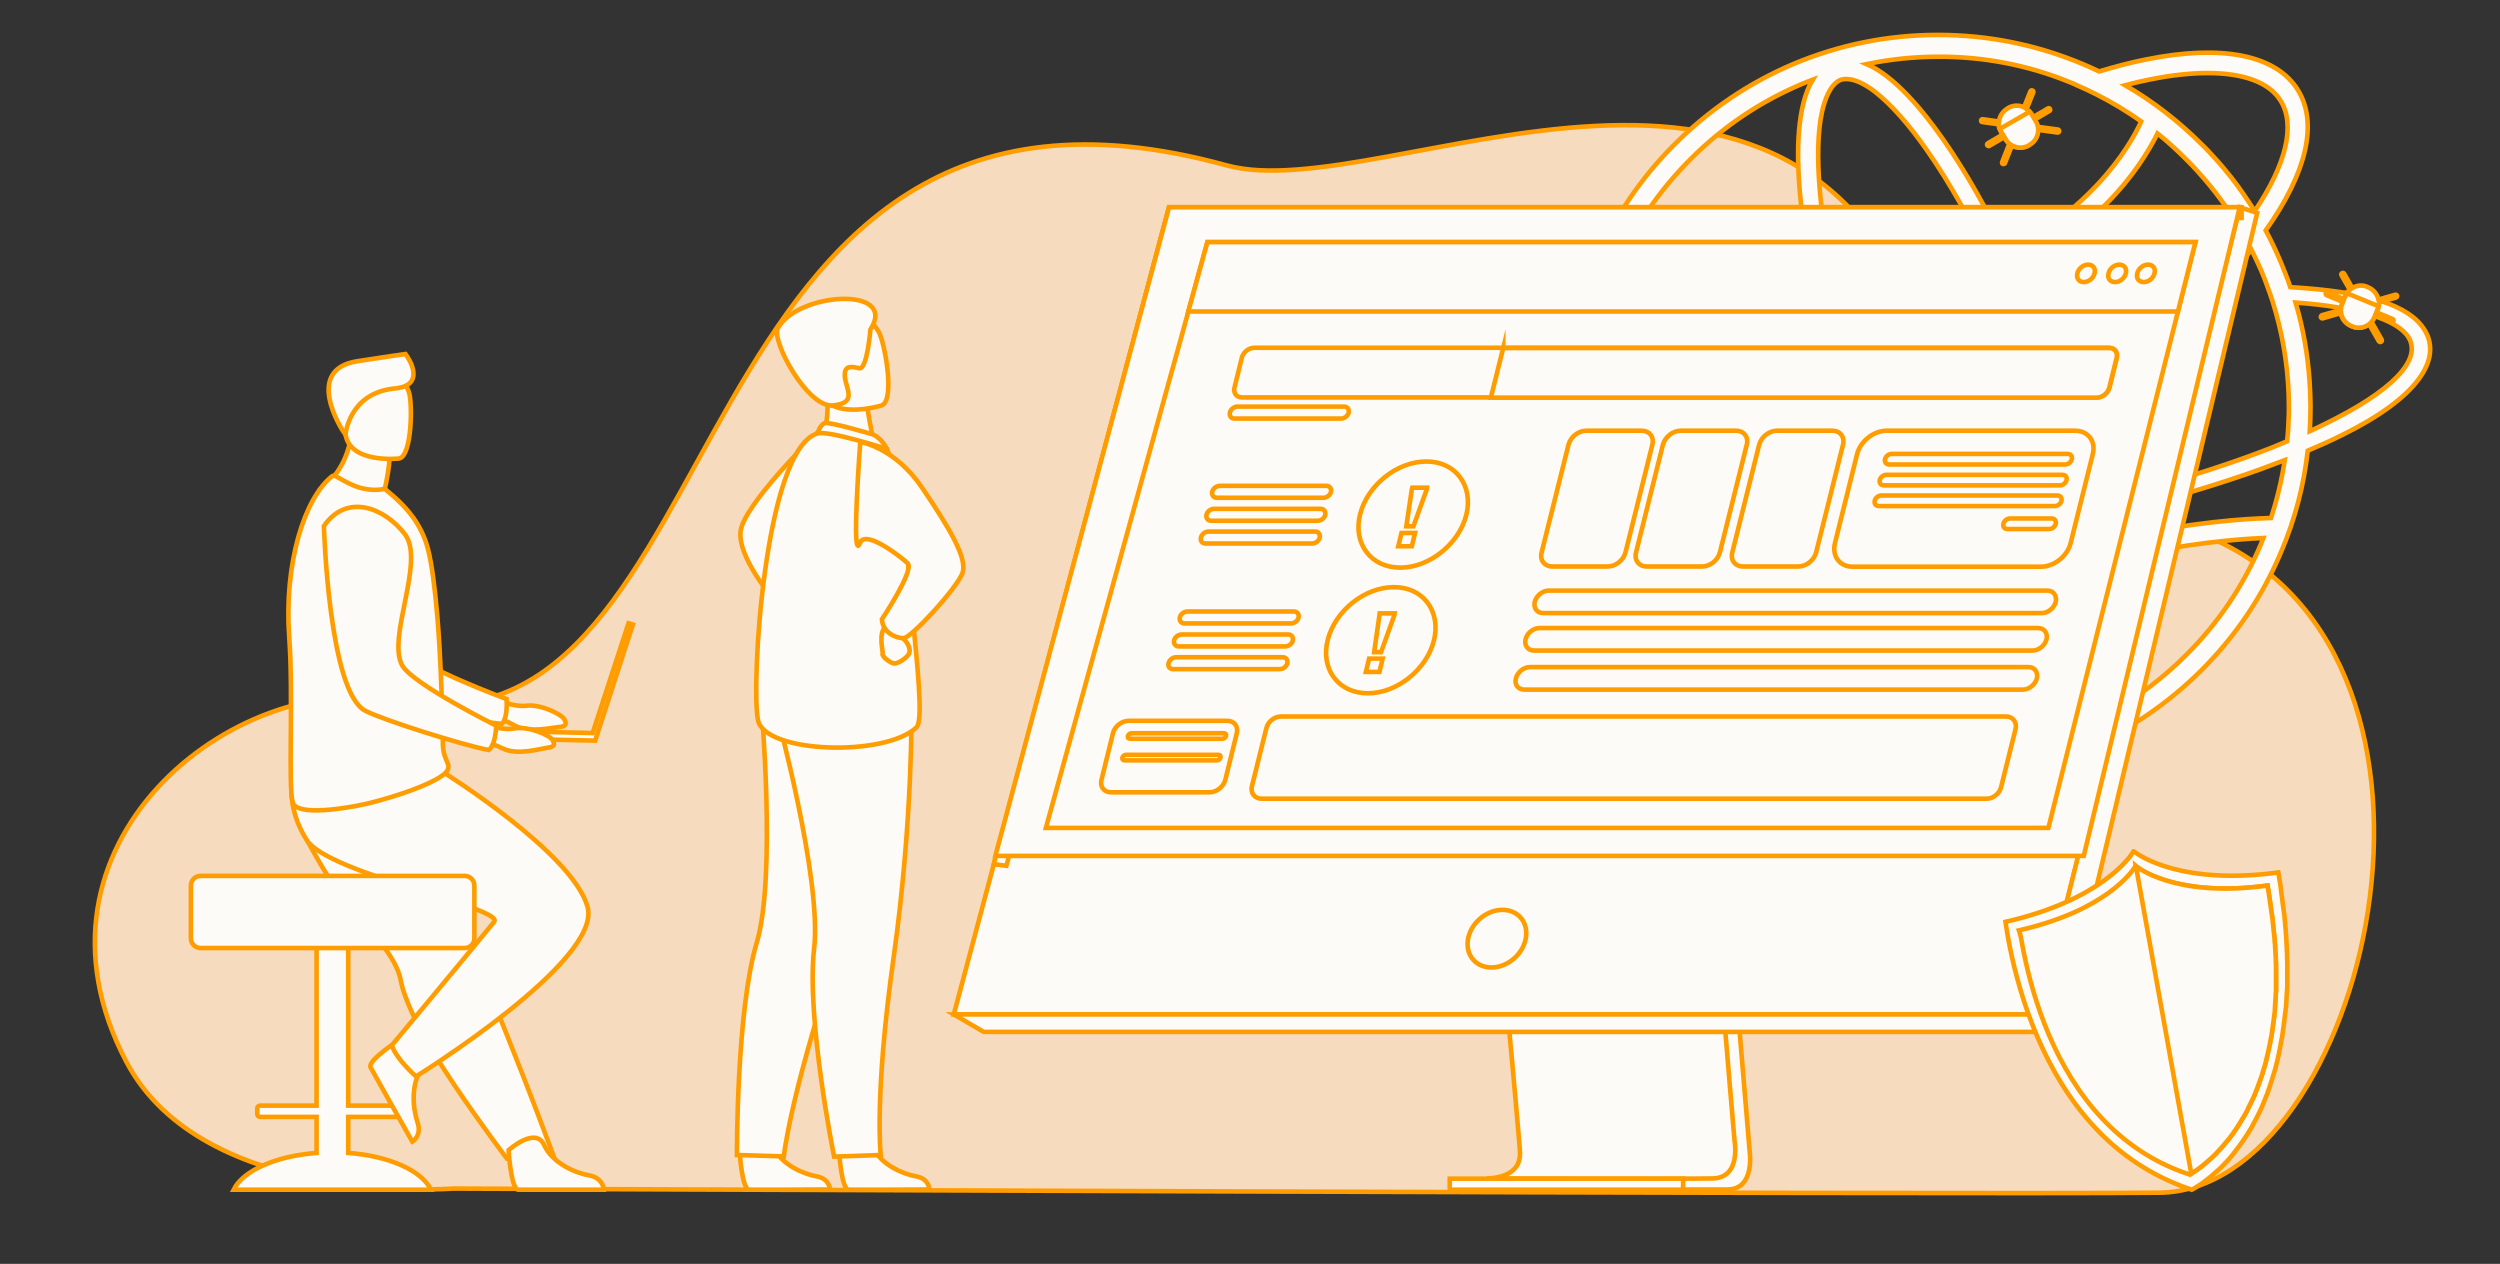 <?xml version="1.0" encoding="utf-8"?>
<!-- Generator: Adobe Illustrator 25.0.0, SVG Export Plug-In . SVG Version: 6.00 Build 0)  -->
<svg version="1.1" id="Слой_2" xmlns="http://www.w3.org/2000/svg" xmlns:xlink="http://www.w3.org/1999/xlink" x="0px" y="0px"
	 viewBox="0 0 1088.3 550.2" style="enable-background:new 0 0 1088.3 550.2;" xml:space="preserve">
<rect x="0" y="0" width="1088.3" height="550.2" fill="#333333" stroke="none"/>
<style type="text/css">
	.st0{fill:#F7DBBF;stroke:#FF9D00;stroke-width:2;stroke-miterlimit:10;}
	.st1{fill:#FDFBF8;stroke:#FF9D00;stroke-width:2;stroke-miterlimit:10;}
</style>
<g>
	<g>
		<path class="st0" d="M197.3,517.4c0,0-108.8,8.5-142.3-55.2c-49.8-94.7,47-171,117.2-157.3C325.2,335,288.4,4.6,534,72
			c69,19,255.6-93.7,307.7,86.9c12.4,42.9,56.2,47.7,119.8,74.9c124.5,53.3,67.6,284.5-21.4,285.4
			C851.1,520.1,197.3,517.4,197.3,517.4z"/>
	</g>
	<path class="st1" d="M663.4,226c4.3,7.1,15.2,12.4,31.7,15.8c8.1,18.7,19.6,35.5,34.1,50c14.9,14.8,32.2,26.5,51.5,34.7
		c20,8.4,41.2,12.7,63,12.7c21.9,0,43.1-4.3,63.1-12.7c19.3-8.2,36.6-19.9,51.5-34.7c14.9-14.9,26.6-32.2,34.7-51.5
		c6-14.1,9.9-28.9,11.6-44.1c5.2-2.2,10.1-4.4,14.7-6.7c33.4-16.4,43.9-33.2,36.2-45.8c-6.6-10.8-24.7-16.7-58.5-18.7
		c-1.2-3.7-2.6-7.2-4.1-10.8c-2-4.8-4.2-9.4-6.6-13.9l0,0c18-25.3,22.9-46.9,13.9-61.3c-9.5-15.1-33-19.8-66.1-13.1
		c-6.6,1.3-13.3,3.1-20.3,5.2c0,0,0,0,0,0c-2.3-1.1-4.7-2.2-7.1-3.2c-20-8.4-41.2-12.7-63.1-12.7c-21.8,0-43.1,4.3-63,12.7
		c-19.3,8.2-36.6,19.9-51.5,34.8c-14.9,14.8-26.6,32.2-34.7,51.5c-8.5,19.9-12.7,41.2-12.7,63c0,19.5,3.4,38.6,10.2,56.6
		c-9-2.6-15-6-17.5-10.2c-2.5-4.1-1.6-8.9,2.4-14.1l-12.6,0.3C660.8,215.7,660.4,221.1,663.4,226z M691.1,177.3
		c0-10.5,1-20.9,3.1-31c14.1,1.1,27.7,1.6,40.9,1.6c21.1,0,41-1.4,59.5-4.1c4.1,15.4,9.1,31.4,15,47.6c2.2,6,4.4,11.9,6.8,17.7
		c-8.8,2.9-17.3,5.2-25.4,6.9c-9.3,1.9-17.8,2.8-25.2,2.8c-15.6,0-26.7-4.1-31.6-11.9c-0.2-0.3-0.3-0.6-0.5-0.9h-9.6
		c0.7,2,1.6,3.8,2.7,5.5c6.7,10.6,20.2,16,39.1,16c8.1,0,17.1-1,27-3c8.6-1.7,17.7-4.2,27-7.4c2.4,5.8,4.9,11.4,7.4,17
		c-30,4-58.6,5.9-83.4,5.6c-16-0.2-29.7-1.3-40.7-3.3C695.1,217.7,691.1,197.8,691.1,177.3z M888.4,311.5
		c-6.8-5.3-14.7-14.2-22.7-25.7c-4.2-6.1-8.4-12.7-12.6-19.9c18.5-7.9,37.5-14.5,56.7-19.6c1.3,7.9,2.3,15.4,2.9,22.4
		c1.2,14,0.9,25.8-1,34.3c-1.2,5.3-3.6,12-8.2,13.8C898.8,318.5,892.7,314.8,888.4,311.5z M838.9,239.1c16.4-2.3,33.2-5.3,50-8.7
		c5.7-1.2,11.4-2.4,17-3.7c0.9,3.8,1.6,7.5,2.3,11.1c-20.1,5.3-40,12.2-59.4,20.6C845.5,252.3,842.1,245.8,838.9,239.1z
		 M835.9,232.9c-2.8-6-5.5-12.2-8.2-18.6c21.2-7.8,43.7-18.9,65.8-32.4c4.2,13.1,7.9,25.9,10.8,38.2c-6.3,1.5-12.7,2.9-19.2,4.2
		C868.6,227.7,852.1,230.6,835.9,232.9z M951.6,69.3c0.4,0.4,0.7,0.7,1.1,1.1c2.6,2.6,5.1,5.4,7.4,8.1c5.8,6.8,10.9,14,15.4,21.7
		l0,0c-17.9,23.3-45.2,47.4-77.4,68.4c-1-2.8-1.9-5.5-2.9-8.3c-5.4-14.9-11.3-29.2-17.4-42.6c6.8-3.6,13.1-7.6,19.1-11.9
		c10.4-7.4,25.1-19.9,36.3-37.2c2.6-4.1,4.6-7.6,6-10.5C943.5,61.5,947.6,65.3,951.6,69.3z M803.8,34.4c4.2,0,9,2.9,12.6,5.7
		c6.8,5.3,14.7,14.2,22.7,25.7c9.3,13.3,18.6,29.7,27.4,48c-14.7,7.2-31.2,12.8-49.3,17c-5.2,1.2-10.6,2.3-16.1,3.2
		c-4.6-18.5-7.6-35.9-8.9-51.2c-1.2-14-0.9-25.8,1-34.3c1.2-5.3,3.6-12,8.2-13.8C802.1,34.5,802.9,34.4,803.8,34.4z M870.1,121.5
		c6,13.1,11.7,27.1,17,41.7c1.2,3.4,2.4,6.8,3.6,10.1c-22.3,13.9-44.9,25-66.2,32.9c-2.3-5.8-4.6-11.8-6.8-17.8
		c-5.7-15.7-10.6-31.2-14.5-46.1c5.6-1,11.1-2.1,16.5-3.3C838.1,134.7,855,128.9,870.1,121.5z M784.3,36.6c1.6-0.7,3.2-1.3,4.8-1.9
		c-6.9,11.4-7.1,31.7-5.6,48.9c1.4,15.5,4.4,33.1,9,51.8c-28.8,4.2-61,5-96.2,2.4c1.8-6.8,4.1-13.4,6.8-19.9
		c7.7-18.2,18.7-34.5,32.7-48.5C749.8,55.3,766.1,44.3,784.3,36.6z M900.6,35.6c0.2,0.1,0.3,0.1,0.5,0.2c0.6,0.3,1.2,0.5,1.9,0.8
		c0.1,0,0.1,0,0.2,0.1c0.2,0.1,0.4,0.2,0.6,0.3c2.9,1.2,5.8,2.6,8.6,4l0,0c6.9,3.5,13.5,7.4,19.7,11.9c-1.3,2.9-3.4,6.9-6.5,11.6
		c-5.8,8.9-16.5,22.1-34.4,34.8c-5.4,3.8-11.1,7.4-17.1,10.7c-9-18.7-18.5-35.4-28-49c-9.3-13.3-21.5-27.9-33.5-33.1
		c10.2-2.1,20.6-3.2,31.1-3.2C863.4,24.6,882.6,28.3,900.6,35.6z M981.5,91.9L981.5,91.9c-3.1-4.9-6.4-9.8-10-14.4
		c-2.3-2.9-4.6-5.7-7.1-8.4c-2-2.2-4-4.4-6.1-6.4c-10-10-21.1-18.6-33.2-25.6l0,0c3.7-1,7.3-1.8,10.8-2.5c9.3-1.9,17.8-2.8,25.2-2.8
		c15.6,0,26.7,4.1,31.6,11.9C999.4,54.2,995.3,71.5,981.5,91.9z M987,124.6c0.8,2.2,1.6,4.4,2.3,6.6c4.1,13.1,6.5,26.6,7,40.5
		c0,1.8,0.1,3.7,0.1,5.6c0,1.6,0,3.2-0.1,4.8c-0.1,3.3-0.3,6.7-0.7,10c-2.1,0.9-4.3,1.8-6.5,2.7c-3.7,1.5-7.6,2.9-11.7,4.4
		c-19.2,6.9-41.1,13.4-64.7,19.1c-3.2-13.2-7.1-27-11.7-41c32.5-20.9,60.3-45,79.1-68.6l0,0c1.5,3,2.9,6.1,4.3,9.2
		C985.3,120.1,986.2,122.3,987,124.6z M1005.5,187.7c0.2-3.5,0.3-6.9,0.3-10.5v-0.9c0-3.5-0.2-6.9-0.4-10.4
		c-0.8-11.6-2.8-23.1-6.1-34.2c26.8,2,44.3,7.3,49.2,15.2c6,9.8-7.4,23.5-36.5,37.7C1009.8,185.7,1007.7,186.7,1005.5,187.7z
		 M994.6,200.3c-1.3,8.6-3.3,17-6,25.2c-11,0.3-34.8,1.7-66.4,8.9c-1.9,0.4-3.7,0.9-5.6,1.3c-0.7-3.6-1.5-7.3-2.3-11
		c22.9-5.5,44.3-11.6,63.4-18.2c4.2-1.4,8.2-2.9,12.1-4.4C991.4,201.5,993,200.9,994.6,200.3z M951.6,285.2
		c-9.9,9.9-21,18.3-33.1,25.1c4-11.7,3.9-28.1,2.6-42.3c-0.7-7.5-1.7-15.5-3.1-23.8c2-0.5,4-1,6-1.4c27.8-6.3,49.6-8.1,61.3-8.6
		c-0.3,0.8-0.7,1.6-1,2.5C976.7,254.8,965.7,271.2,951.6,285.2z M771.7,311.9c23.1-16.6,47.8-30.9,73.4-42.5
		c4.4,7.7,8.9,14.9,13.4,21.3c8.7,12.5,20.1,26.1,31.4,32c-14.9,4.8-30.4,7.1-46.3,7.1c-20.6,0-40.6-4-59.4-12
		C780,316.1,775.8,314.1,771.7,311.9z M706.3,243.8c10.6,1.5,22.9,2.3,36.8,2.5c5.4,0,10.9,0,16.5-0.1c21.7-0.5,45.6-2.5,70.3-5.8
		c3.6,7.5,7.3,14.7,11,21.6c-27.1,12.3-53.1,27.5-77.4,45.3c-10-6.2-19.3-13.5-27.8-22C723.6,273,713.7,259.1,706.3,243.8z"/>
	<g>
		<path class="st1" d="M354.3,189.8c0,0-30.5,30-31.9,41.4c-1.4,11.3,13.9,29,13.9,29L354.3,189.8z"/>
		<path class="st1" d="M365.3,501.7c0,0,1,16,4.1,16.2c0.4,0,15.7,0,15.7,0l19.5-0.1c0,0-0.1-4.7-5.8-5.7s-15.2-5-18.7-12.5
			C376.5,491.7,365.3,501.7,365.3,501.7z"/>
		<path class="st1" d="M322,501.7c0,0,1,16,4.1,16.2c0.4,0,15.7,0,15.7,0l19.5-0.1c0,0-0.1-4.7-5.8-5.7s-15.2-5-18.7-12.5
			C333.1,491.7,322,501.7,322,501.7z"/>
		<path class="st1" d="M386.9,330.1c0,0-5.1,32.6-24.1,90.4c-19,57.8-21.6,82.9-21.6,82.9l-20.4-0.6c0,0-0.2-63.2,8.6-92.3
			c8.7-29.1,1.9-104.8,1.9-104.8L386.9,330.1z"/>
		<path class="st1" d="M396.8,307.5c0,0,0.7,49.1-7.8,109.4c-8.5,60.3-5.6,85.9-5.6,85.9l-20.3,0.7c0,0-12.2-60.3-8.7-90.5
			s-16.6-103.5-16.6-103.5L396.8,307.5z"/>
		<path class="st1" d="M357.4,192.6l9.6,7.1l13.9-2.9c-0.2-1.3-1.1-6.5-1.9-11.3c-0.1-0.3-0.1-0.6-0.2-0.8c-0.7-4-1.3-7.5-1.3-7.5
			l-13-6.5l-4.8-2.4c0,0.1,0.4,4.5,0.4,5.1C361,184.9,357.4,192.6,357.4,192.6z"/>
		<path class="st1" d="M379.9,189.1c-0.3-0.1-18.9-5.6-20.9-4.9c-2,0.7-3.2,4.6-3.2,4.6l30.4,6.9
			C386.2,195.5,383.8,190.7,379.9,189.1z"/>
		<path class="st1" d="M330,313.6c3.1,14.4,55.5,16,69,3c1.5-1.5,1.6-8.4,1-17.7c-1.1-18.2-4.8-45.6-4.9-59.6
			c-0.1-6.8-1-13.7-2.2-19.9c-2.6-13.4-6.7-23.9-6.7-23.9s-25.6-8.3-30.4-6.8C332.8,195.5,326.8,299.2,330,313.6z"/>
		<path class="st1" d="M391.7,273.5c0,0-1,2.5,1.1,4.2c2.2,1.7,3.6,4.4,3.1,6.4c-0.5,2-5.3,5.2-7,4.7c-1.7-0.5-5.1-3.1-4.7-4.2
			c0.4-1-2.3-9.2,1.8-12.4C390.1,269.1,391.7,273.5,391.7,273.5z"/>
		<path class="st1" d="M374.5,192.4c0,0,15,2.3,26.9,19.9c11.9,17.6,19.8,30.7,17.6,37.1c-2.2,6.3-22.3,28.4-25.7,28.4
			c-3.5,0-9-2.5-9.4-8.2c0,0,14.1-21.2,11.3-24.3c-1.2-1.4-18.4-15.3-20.8-9C370.4,246.6,374.5,192.4,374.5,192.4z"/>
		<path class="st1" d="M383.8,176.5c0,0-23.4,7.3-27.7-7.3c-4.3-14.6-10.2-23.5,4.5-28.8c14.7-5.3,19.3-0.5,21.9,4
			C385.1,148.8,389.8,174.2,383.8,176.5z"/>
		<path class="st1" d="M378.9,143.5c0,0-1.4,17.6-4.9,16.8c-3.5-0.8-6.7-1.4-6.2,3.9c0.6,5.3,5.5,11.4-5.4,12.3
			c-10.9,0.9-26.7-28.1-23.8-33.6C347.1,127.2,391.2,124.3,378.9,143.5z"/>
	</g>
	<g>
		<g>
			<path class="st1" d="M215,304.2c0,0,8.4,3.8,14.4,3c5.9-0.7,15.1,3.7,16.3,6c1.2,2.3,0.5,3-2.4,3.3c-2.9,0.2-13.4,2.8-19.5-0.8
				c-6.1-3.5-14.5-5.1-14.5-5.1L215,304.2z"/>
			<path class="st1" d="M136.5,226.1c0,0,10.1,71.5,26.7,77.9c8.2,3.2,44.6,10.3,55.3,11.1c0,0,2.6-2.1,2-10.8
				c0,0-38.1-14-43.5-21.6c-8.1-11.3,5-46.2-5.1-56.9C161.9,215.1,144.9,210.6,136.5,226.1z"/>
		</g>
		<path class="st1" d="M137.8,501.9v-15.7h-24.6c-0.7,0-1.2-0.5-1.2-1.2v-2.5c0-0.7,0.5-1.2,1.2-1.2h24.6v-88.8c0-2.5,2-4.5,4.5-4.5
			h4.8c2.5,0,4.5,2,4.5,4.5v88.8h24.6c0.7,0,1.2,0.5,1.2,1.2v2.5c0,0.7-0.5,1.2-1.2,1.2h-24.6v15.7c17.8,1.3,32,7.7,36,16h-85.9
			C105.8,509.6,120.1,503.2,137.8,501.9z"/>
		<path class="st1" d="M139.9,376.8c2.9,5,6.3,9.6,9.8,14.1c10.8,13.7,22.6,24.9,24.7,35.6c0.4,2.1,1,4.4,1.9,6.8
			c0.9,2.4,1.9,5,3.1,7.6c4.6,10,11.4,21.1,18.3,31.3c11.9,17.6,23,32.2,23,32.2l20.4-0.9c-0.8-2.1-9.7-26.3-21.6-55.9
			c-4.8-12-10-24.8-15-37.1c-0.7-1.6-1.3-3.3-2-4.9c-1.5-3.8-3-7.5-4.5-11.1c-11.2-27.8-20.1-50-20.1-50s-44.8-17-49.4-6
			C124.8,347.5,127.9,356.4,139.9,376.8z"/>
		<path class="st1" d="M221.4,500.7c0,0,1,17,4.2,17.2c0.4,0,37.3,0,37.3,0s-0.3-5.1-6.3-6.2c-6-1-16.1-5.3-19.7-13.2
			C233.1,490.1,221.4,500.7,221.4,500.7z"/>
		<path class="st1" d="M174.1,452.5c0,0-14.2,9.1-12.8,12.1c0.2,0.4,8.1,14.5,8.1,14.5l10.1,17.9c0,0,4.2-2.5,2.3-8.3
			c-2-5.8-3.2-16.6,1.9-23.7C189,457.6,174.1,452.5,174.1,452.5z"/>
		<path class="st1" d="M193,336.2c0,0,56.5,35.2,62.8,58.7c6.3,23.5-74.7,73.7-74.7,73.7s-8.9-7.8-10.5-13.6
			c0,0,36.6-43.9,44.5-53.7c4.9-6-72.1-20.9-81.5-35.5c-9.4-14.6-6-26.9-6-26.9L193,336.2z"/>
		<path class="st1" d="M87.3,381.3h115c2.3,0,4.2,1.9,4.2,4.2v23c0,2.3-1.9,4.2-4.2,4.2h-115c-2.3,0-4.2-1.9-4.2-4.2v-23
			C83.1,383.2,85,381.3,87.3,381.3z"/>
		<path class="st1" d="M140.1,212.6c0,0,22.3,12.5,35.8,9c0,0-3-4.3-8.6-7.8c0.3-1.3,0.5-2.5,0.8-3.7c1.3-6.6,1.5-10.4,1.5-10.4
			l-10.3-9.2c-2.9,0.6-5.5,1.2-6.9,1.5c-0.1,0.7-0.3,1.3-0.4,2C148.8,206.7,140.1,212.6,140.1,212.6z"/>
		<path class="st1" d="M125.9,277.3c1.9,25.9-0.6,65.4,1.6,72.2c1.9,5.9,23.4,2.4,32,0.4c3.2-0.7,7-1.8,11-3
			c11.1-3.4,23.2-8.3,24.5-12c0.1-0.2,0.1-0.3,0.1-0.4l0,0c0-0.1,0-0.2,0.1-0.3c0.1-0.4,0-0.8-0.1-1.2c-0.4-1.8-2.1-3.9-2.3-8.5
			c-0.2-5.1-0.2-11.2-0.4-17.7c0-0.7,0-1.5-0.1-2.3v-0.3c0-0.1,0-0.3,0-0.4c-0.2-7.2-0.6-14.9-1-22.4c-0.3-4.8-0.6-9.4-1-13.9
			c-1-11.6-2.3-21.9-4-28.5c-2.8-10.7-9-17.6-14.7-22.7l-4.1-3.5c-4.6,1-10,0.3-14.8-2c-5.3-2.5-7.1-4.3-8-3.6
			C132.4,216.8,123.6,245.6,125.9,277.3z"/>
		<path class="st1" d="M173.7,199.6c0,0-22.1,2.5-23.4-11.3c-1.3-13.8-5.1-22.7,8.9-24.9c14-2.2,17.3,2.8,18.8,7.3
			C179.6,175.2,179.4,198.6,173.7,199.6z"/>
		<path class="st1" d="M150.4,189.3c0,0,1.4-18.3,21.5-20.2c13.8-1.3,6.1-13.1,4.6-15c0,0-10.5,1.5-21.3,3.2
			C132.5,161.1,148.2,186.4,150.4,189.3z"/>
		<polygon class="st1" points="203.4,317.9 258,319.1 273.6,271.3 275.5,271.9 259.1,322.4 203.3,321.2 		"/>
		<g>
			<path class="st1" d="M209.4,314.9c0,0,8.7,3.3,14.5,2.2s15.3,2.8,16.6,5c1.3,2.3,0.7,3-2.2,3.4s-13.3,3.5-19.5,0.3
				c-6.2-3.2-14.7-4.2-14.7-4.2L209.4,314.9z"/>
			<path class="st1" d="M141,229c0,0,2.1,72.2,18,80.4c7.8,4.1,43.2,15.2,53.8,17.1c0,0,2.9-1.8,3.2-10.6c0,0-36.3-18.1-40.9-26.2
				c-6.8-12.1,10.1-45.4,1.2-57.1C167.4,221,151,214.5,141,229z"/>
		</g>
	</g>
	<g>
		<g>
			<path class="st1" d="M739.3,235.2l22.4,266.4c0,0,2.3,16.2-9.7,16.2c-19.7,0-98.3,0-98.3,0s14.9-3.4,14.7-10.9
				c-0.2-8.9-26.2-274.2-26.2-274.2L739.3,235.2z"/>
			<path class="st1" d="M647.3,513c3.9,0,78.9,0.3,98.2,0c8.4-0.1,9.9-7.4,9.9-12.2c0-2.3-0.3-4-0.3-4l-0.6-6.9l-1.5-17.7l-1.3-15.6
				l-1.7-20l-1.4-16.9l-15.9-189.3l-97.1-2.5c0,0,10.9,111,18.7,191.8c0.9,9,1.7,17.6,2.4,25.7c0.3,2.6,0.5,5.1,0.7,7.5
				c0.7,7.6,1.4,14.7,1.9,20.9c0.3,3.3,0.6,6.3,0.8,9.1c1,10.9,1.6,17.8,1.6,19.2c0,0.8-0.1,1.5-0.2,2.2
				C660.1,512.7,648.8,513,647.3,513z"/>
			<polygon class="st1" points="975,90.2 920.4,309.4 913,339.5 887.5,441.6 415.2,441.6 508.9,90.2 			"/>
			<polygon class="st1" points="975,90.2 982.6,92.7 897.6,449.2 887.5,441.6 			"/>
			<polygon class="st1" points="897.6,449.2 428.2,449.2 415.2,441.6 887.5,441.6 			"/>
			<rect x="631.1" y="513.1" class="st1" width="101.6" height="4.8"/>
			<polygon class="st1" points="438.1,376.9 514.8,94.9 975.8,94.9 975.8,90.2 508.9,90.2 432.6,376.2 			"/>
			<polygon class="st1" points="975,90.2 508.9,90.2 433.3,372.6 907.1,372.6 			"/>
		</g>
		
			<ellipse transform="matrix(0.741 -0.672 0.672 0.741 -105.419 543.67)" class="st1" cx="651.3" cy="408.4" rx="13.8" ry="11.4"/>
		<polygon class="st1" points="455.3,360.4 891.7,360.4 941.1,163.5 944.9,148.4 948.1,135.6 955.7,105.4 525.6,105.4 517.3,135.6 
			513.8,148.4 509.6,163.5 		"/>
		<polygon class="st1" points="517.3,135.6 948.1,135.6 955.7,105.4 525.6,105.4 		"/>
		<g>
			<path class="st1" d="M935.1,115.2c2.1,0,3.4,1.7,2.8,3.8c-0.5,2.1-2.6,3.8-4.7,3.8c-2.1,0-3.4-1.7-2.8-3.8
				C930.9,116.9,933,115.2,935.1,115.2z"/>
			<path class="st1" d="M922.6,115.2c2.1,0,3.4,1.7,2.8,3.8c-0.5,2.1-2.6,3.8-4.7,3.8s-3.4-1.7-2.8-3.8
				C918.3,116.9,920.5,115.2,922.6,115.2z"/>
			<path class="st1" d="M904.3,119c0.5-2.1,2.6-3.8,4.7-3.8s3.4,1.7,2.8,3.8c-0.5,2.1-2.6,3.8-4.7,3.8S903.8,121.1,904.3,119z"/>
		</g>
		<g>
			<g>
				<path class="st1" d="M595,240.5c3.3,4.3,8.5,6.6,14.6,6.6c12.6,0,25.5-10.3,28.7-22.9c1.6-6.3,0.5-12.3-2.9-16.7
					c-3.3-4.3-8.5-6.6-14.6-6.6c-12.6,0-25.5,10.3-28.7,22.9C590.5,230.1,591.5,236,595,240.5z"/>
				<polygon class="st1" points="612.2,229.1 614.6,213 614.8,212.3 621.2,212.3 621.1,213 615.3,229.1 				"/>
				<polygon class="st1" points="616,232 614.6,237.8 608.7,237.8 610.1,232 				"/>
			</g>
			<g>
				<path class="st1" d="M580.9,295.2c3.3,4.3,8.5,6.6,14.6,6.6c12.6,0,25.5-10.3,28.7-22.9c1.6-6.3,0.5-12.3-2.9-16.7
					c-3.3-4.3-8.5-6.6-14.6-6.6c-12.6,0-25.5,10.3-28.7,22.9C576.4,284.8,577.4,290.7,580.9,295.2z"/>
				<polygon class="st1" points="598.2,283.9 600.5,267.8 600.6,267 607.1,267 607,267.8 601.2,283.9 				"/>
				<polygon class="st1" points="601.9,286.7 600.5,292.5 594.6,292.5 596,286.7 				"/>
			</g>
			<g>
				<path class="st1" d="M529.7,216.7c-1.4,0-2.3-1.2-2-2.6c0.3-1.4,1.8-2.6,3.3-2.6h46.4c1.4,0,2.3,1.2,2,2.6
					c-0.3,1.4-1.8,2.6-3.3,2.6H529.7z"/>
				<path class="st1" d="M535.4,179.6c0.3-1.4,1.8-2.6,3.3-2.6h46.4c1.4,0,2.3,1.2,2,2.6s-1.8,2.6-3.3,2.6h-46.4
					C536,182.3,535.1,181.1,535.4,179.6z"/>
				<path class="st1" d="M527.2,226.7c-1.4,0-2.3-1.2-2-2.6c0.3-1.4,1.8-2.6,3.3-2.6h46.4c1.4,0,2.3,1.2,2,2.6s-1.8,2.6-3.3,2.6
					H527.2z"/>
				<path class="st1" d="M522.8,234c0.3-1.4,1.8-2.6,3.3-2.6h46.4c1.4,0,2.3,1.2,2,2.6c-0.3,1.4-1.8,2.6-3.3,2.6h-46.4
					C523.3,236.6,522.4,235.4,522.8,234z"/>
				<path class="st1" d="M515.6,271.4c-1.4,0-2.3-1.2-2-2.6c0.3-1.4,1.8-2.6,3.3-2.6h46.4c1.4,0,2.3,1.2,2,2.6
					c-0.3,1.4-1.8,2.6-3.3,2.6H515.6z"/>
				<path class="st1" d="M513.1,281.4c-1.4,0-2.3-1.2-2-2.6c0.3-1.4,1.8-2.6,3.3-2.6h46.4c1.4,0,2.3,1.2,2,2.6
					c-0.3,1.4-1.8,2.6-3.3,2.6H513.1z"/>
				<path class="st1" d="M508.7,288.7c0.3-1.4,1.8-2.6,3.3-2.6h46.4c1.4,0,2.3,1.2,2,2.6c-0.3,1.4-1.8,2.6-3.3,2.6h-46.4
					C509.2,291.3,508.3,290.1,508.7,288.7z"/>
			</g>
			<path class="st1" d="M537.4,168.7l3.2-13c0.6-2.4,3-4.3,5.4-4.3h372.2c2.4,0,3.8,2,3.3,4.3l-3.2,13c-0.6,2.4-3,4.3-5.4,4.3H540.6
				C538.3,173,536.8,171.1,537.4,168.7z"/>
			<path class="st1" d="M654.4,151.4l-5.4,21.7h263.8c2.4,0,4.8-2,5.4-4.3l3.2-13c0.6-2.4-0.9-4.3-3.3-4.3H654.4z"/>
			<g>
				<path class="st1" d="M671.8,266.9c-2.7,0-4.3-2.2-3.7-4.9l0,0c0.7-2.7,3.4-4.9,6.1-4.9h217c2.7,0,4.3,2.2,3.7,4.9l0,0
					c-0.7,2.7-3.4,4.9-6.1,4.9H671.8z"/>
				<path class="st1" d="M667.8,283.2c-2.7,0-4.3-2.2-3.7-4.9s3.4-4.9,6.1-4.9h217c2.7,0,4.3,2.2,3.7,4.9c-0.7,2.7-3.4,4.9-6.1,4.9
					H667.8z"/>
				<path class="st1" d="M659.9,295.3c0.7-2.7,3.4-4.9,6.1-4.9h217c2.7,0,4.3,2.2,3.7,4.9c-0.7,2.7-3.4,4.9-6.1,4.9h-217
					C660.8,300.2,659.2,298,659.9,295.3z"/>
				<path class="st1" d="M790.6,240.5c-0.9,3.4-4.3,6.1-7.7,6.1h-24.2c-3.4,0-5.5-2.8-4.6-6.1l11.7-46.9c0.9-3.4,4.3-6.1,7.7-6.1
					h24.2c3.4,0,5.5,2.8,4.6,6.1L790.6,240.5z"/>
				<path class="st1" d="M748.7,240.5c-0.9,3.4-4.3,6.1-7.7,6.1h-24.2c-3.4,0-5.5-2.8-4.6-6.1l11.7-46.9c0.9-3.4,4.3-6.1,7.7-6.1
					h24.2c3.4,0,5.5,2.8,4.6,6.1L748.7,240.5z"/>
				<path class="st1" d="M707.6,240.5c-0.9,3.4-4.3,6.1-7.7,6.1h-24.2c-3.4,0-5.5-2.8-4.6-6.1l11.7-46.9c0.9-3.4,4.3-6.1,7.7-6.1
					h24.2c3.4,0,5.5,2.8,4.6,6.1L707.6,240.5z"/>
			</g>
			<g>
				<path class="st1" d="M798.8,236.4l9.6-38.6c1.4-5.7,7.2-10.3,12.9-10.3h82c5.7,0,9.2,4.6,7.7,10.3l-9.6,38.6
					c-1.4,5.7-7.2,10.3-12.9,10.3h-82C800.8,246.7,797.4,242.1,798.8,236.4z"/>
				<g>
					<path class="st1" d="M822.4,202.2c-1.3,0-2.1-1-1.8-2.3l0,0c0.3-1.3,1.6-2.3,2.9-2.3h76.6c1.3,0,2.1,1,1.8,2.3l0,0
						c-0.3,1.3-1.6,2.3-2.9,2.3H822.4z"/>
					<path class="st1" d="M820.1,211.3c-1.3,0-2.1-1-1.8-2.3l0,0c0.3-1.3,1.6-2.3,2.9-2.3h76.6c1.3,0,2.1,1,1.8,2.3l0,0
						c-0.3,1.3-1.6,2.3-2.9,2.3H820.1z"/>
					<path class="st1" d="M816.1,218c0.3-1.3,1.6-2.3,2.9-2.3h76.6c1.3,0,2.1,1,1.8,2.3c-0.3,1.3-1.6,2.3-2.9,2.3h-76.6
						C816.6,220.3,815.8,219.3,816.1,218z"/>
					<path class="st1" d="M875,225.7h18.1c1.3,0,2.1,1,1.8,2.3c-0.3,1.3-1.6,2.3-2.9,2.3h-18.1c-1.3,0-2.1-1-1.8-2.3
						C872.4,226.8,873.7,225.7,875,225.7z"/>
				</g>
			</g>
			<path class="st1" d="M479.5,339.5l5-20.3c0.7-3,3.8-5.4,6.8-5.4h43c3,0,4.8,2.4,4.1,5.4l-5,20.3c-0.8,3-3.8,5.4-6.8,5.4h-43
				C480.6,344.9,478.7,342.4,479.5,339.5z"/>
			<g>
				<path class="st1" d="M491.9,321.6c-0.7,0-1.1-0.5-0.9-1.2c0.2-0.7,0.9-1.2,1.6-1.2h40.2c0.7,0,1.1,0.5,0.9,1.2
					c-0.2,0.7-0.9,1.2-1.6,1.2H491.9z"/>
				<path class="st1" d="M488.6,329.8c0.2-0.7,0.9-1.2,1.6-1.2h40.2c0.7,0,1.1,0.5,0.9,1.2c-0.2,0.7-0.9,1.2-1.6,1.2h-40.2
					C488.8,331,488.4,330.5,488.6,329.8z"/>
			</g>
			<g>
				<g>
					<path class="st1" d="M777.6,324.6c-1,0-1.6-0.8-1.4-1.8l0,0c0.3-1,1.3-1.8,2.3-1.8h81.9c1,0,1.6,0.8,1.4,1.8l0,0
						c-0.3,1-1.3,1.8-2.3,1.8H777.6z"/>
					<path class="st1" d="M775.4,333.5h81.9c1,0,1.6,0.8,1.4,1.8c-0.3,1-1.3,1.8-2.3,1.8h-81.9c-1,0-1.6-0.8-1.4-1.8
						C773.3,334.3,774.4,333.5,775.4,333.5z"/>
					<path class="st1" d="M670.4,330.8c-1,0-1.6-0.8-1.4-1.8l0,0c0.3-1,1.3-1.8,2.3-1.8h81.9c1,0,1.6,0.8,1.4,1.8l0,0
						c-0.3,1-1.3,1.8-2.3,1.8H670.4z"/>
					<path class="st1" d="M669.7,333.5h81.9c1,0,1.6,0.8,1.4,1.8s-1.3,1.8-2.3,1.8h-81.9c-1,0-1.6-0.8-1.4-1.8
						C667.7,334.3,668.7,333.5,669.7,333.5z"/>
					<path class="st1" d="M569.6,324.6c-1,0-1.6-0.8-1.4-1.8l0,0c0.3-1,1.3-1.8,2.3-1.8h81.9c1,0,1.6,0.8,1.4,1.8l0,0
						c-0.3,1-1.3,1.8-2.3,1.8H569.6z"/>
					<path class="st1" d="M568,330.8c-1,0-1.6-0.8-1.4-1.8l0,0c0.3-1,1.3-1.8,2.3-1.8h81.9c1,0,1.6,0.8,1.4,1.8l0,0
						c-0.3,1-1.3,1.8-2.3,1.8H568z"/>
				</g>
				<g>
					<path class="st1" d="M545.7,346.1c-0.8-1-1.1-2.5-0.7-3.9l6.3-25.3c0.7-2.8,3.5-5,6.3-5h315.7c1.4,0,2.6,0.6,3.4,1.6
						c0.8,1,1.1,2.5,0.7,3.9l-6.3,25.3c-0.7,2.8-3.5,5-6.3,5H549.2C547.8,347.7,546.5,347.1,545.7,346.1z"/>
				</g>
			</g>
		</g>
	</g>
	<g>
		<path class="st1" d="M862.4,52.4c0.1-0.3,0.4-0.6,0.7-0.5l7.1,1c0.3-2.3,1.5-4.3,3.6-5.6l0.4-0.3c2.2-1.3,4.8-1.3,6.9-0.3l2.8-7
			c0.1-0.3,0.5-0.5,0.9-0.3c0.3,0.1,0.5,0.5,0.3,0.9l-2.9,7.2c0.4,0.3,0.9,0.7,1.2,1.1c0.3,0.3,0.6,0.7,0.8,1.1l0.8,1.3
			c3.7-2.1,6.4-3.7,6.5-3.8c0.3-0.2,0.7-0.1,0.9,0.2c0.2,0.3,0.1,0.7-0.2,0.9c-0.1,0.1-2.8,1.6-6.5,3.8l0.4,0.8
			c0.4,0.7,0.7,1.5,0.9,2.3l8.9,1.2c0.3,0.1,0.6,0.4,0.5,0.7c0,0.3-0.3,0.6-0.6,0.6c0,0-0.1,0-0.1,0l-8.6-1.2c0,2.6-1.3,5.1-3.7,6.5
			l-0.4,0.3c-2.3,1.3-5,1.3-7.2,0.1l-3,7.6c-0.1,0.3-0.3,0.4-0.6,0.4c-0.1,0-0.2,0-0.3,0c-0.3-0.1-0.5-0.5-0.3-0.9l3.1-7.9
			c-0.7-0.6-1.3-1.3-1.8-2.1l-0.4-0.8c-3.7,2.2-6.5,3.8-6.5,3.8c-0.1,0.1-0.2,0.1-0.3,0.1c-0.2,0-0.4-0.1-0.6-0.3
			c-0.2-0.3-0.1-0.7,0.2-0.9c0,0,2.8-1.6,6.5-3.8l-0.8-1.3c-0.2-0.4-0.4-0.8-0.6-1.2c-0.2-0.6-0.3-1.3-0.4-2l-7.2-1
			C862.6,53.1,862.4,52.8,862.4,52.4z"/>
		<path class="st1" d="M871.2,57.4l1.9,3.2c2,3.5,6.6,4.7,10.1,2.7l0.4-0.3c3.5-2,4.7-6.6,2.7-10.1l-1.9-3.2
			c-0.2-0.4-0.5-0.8-0.8-1.1l-13,7.5C870.8,56.6,871,57,871.2,57.4z"/>
	</g>
	<g>
		<path class="st1" d="M1010.8,137.2l8.2-2.3c0-0.9,0.2-1.8,0.5-2.7l0.3-0.8l-7-2.9c-0.3-0.1-0.5-0.5-0.3-0.9
			c0.1-0.3,0.5-0.5,0.9-0.3l7,2.9l0.6-1.4c0.2-0.4,0.4-0.8,0.6-1.2c0.4-0.6,0.8-1.1,1.3-1.5l-3.6-6.3c-0.2-0.3-0.1-0.7,0.3-0.9
			c0.3-0.2,0.7-0.1,0.9,0.3l3.5,6.2c1.9-1.2,4.4-1.5,6.6-0.5l0.4,0.2c2.3,1,3.9,3,4.4,5.3l7.3-2.1c0.3-0.1,0.7,0.1,0.8,0.4
			c0.1,0.3-0.1,0.7-0.4,0.8l-7.4,2.1c0,0.6,0,1.1-0.1,1.7c-0.1,0.4-0.2,0.9-0.4,1.3l-0.6,1.4l7,2.9c0.3,0.1,0.5,0.5,0.3,0.9
			c-0.1,0.3-0.3,0.4-0.6,0.4c-0.1,0-0.2,0-0.3-0.1l-7-2.9l-0.3,0.8c-0.3,0.8-0.8,1.5-1.3,2.1l4.4,7.8c0.2,0.3,0.1,0.7-0.3,0.9
			c-0.1,0.1-0.2,0.1-0.3,0.1c-0.2,0-0.4-0.1-0.6-0.3l-4.3-7.5c-2,1.6-4.8,2.1-7.4,1l-0.4-0.2c-2.4-1-4.1-3.2-4.5-5.6l-7.9,2.3
			c-0.1,0-0.1,0-0.2,0c-0.3,0-0.5-0.2-0.6-0.5C1010.3,137.7,1010.5,137.3,1010.8,137.2z"/>
		<path class="st1" d="M1021,128.8l-1.4,3.5c-1.6,3.8,0.3,8.1,4,9.6l0.4,0.2c3.8,1.6,8.1-0.3,9.6-4l1.4-3.5c0.2-0.4,0.3-0.9,0.4-1.3
			l-13.9-5.7C1021.4,128,1021.1,128.3,1021,128.8z"/>
	</g>
	<g>
		<path class="st1" d="M928.8,370.6c0.1,0,0.1,0.1,0.2,0.1c2.7,2.1,21.2,14.7,62.8,9.1c0.3,1.6,0.5,3.2,0.8,4.8
			c0.1,0.8,0.3,1.6,0.3,2.3c0.1,0.8,0.2,1.5,0.3,2.3v0c0.1,0.8,0.2,1.5,0.3,2.3c0.1,0.8,0.2,1.5,0.3,2.3c0.1,0.7,0.2,1.5,0.3,2.2v0
			c0.1,0.7,0.2,1.5,0.3,2.2c0.1,0.7,0.2,1.5,0.2,2.2c0.1,0.7,0.2,1.4,0.2,2.2c0.1,0.7,0.1,1.4,0.2,2.1c0,0.5,0.1,1,0.1,1.6
			c0,0.4,0.1,0.9,0.1,1.3c0,0.3,0.1,0.7,0.1,1.1c0,0.2,0,0.4,0,0.6c0,0.6,0.1,1.2,0.1,1.8c0,0.6,0.1,1.3,0.1,1.9c0,0.1,0,0.3,0,0.4
			c0,0.5,0,1,0.1,1.4c0,0.4,0,0.7,0,1.1c0,1.2,0.1,2.4,0.1,3.5c0,0.5,0,1.1,0,1.6c0,0.6,0,1.2,0,1.9c0,0.1,0,0.1,0,0.2
			c0,0.6,0,1.2,0,1.8c0,0.5,0,1,0,1.5c0,0.4,0,0.9,0,1.3c0,0.2,0,0.3,0,0.4c0,0.4,0,0.9,0,1.3c0,0.5,0,0.9-0.1,1.4
			c0,0.5,0,1-0.1,1.5c0,0.6-0.1,1.1-0.1,1.7c0,0.1,0,0.1,0,0.2c0,0.6-0.1,1.1-0.1,1.7s-0.1,1.2-0.1,1.7c0,0.6-0.1,1.1-0.2,1.7
			c0,0.6-0.1,1.1-0.2,1.7c-0.1,0.5-0.1,1-0.2,1.6c0,0.1,0,0.1,0,0.2c-0.1,0.5-0.1,1-0.2,1.5c-0.1,0.5-0.1,1.1-0.2,1.6v0
			c-0.1,0.5-0.1,1-0.2,1.6c-0.1,0.5-0.2,1-0.2,1.6v0c-0.1,0.5-0.2,1-0.2,1.5v0c-0.1,0.5-0.2,1-0.3,1.5c-0.1,0.5-0.2,1-0.3,1.5
			c-0.1,0.6-0.2,1.2-0.3,1.8c-0.1,0.4-0.2,0.8-0.2,1.1c-0.1,0.5-0.2,1-0.3,1.4c0,0.1,0,0.1,0,0.2c-0.1,0.4-0.2,0.9-0.3,1.3
			c-0.1,0.5-0.2,1-0.3,1.4c-0.2,1-0.5,1.9-0.7,2.8c-0.1,0.4-0.2,0.9-0.3,1.3c-0.1,0.4-0.3,0.9-0.4,1.3c-0.1,0.3-0.2,0.6-0.3,1
			c-0.1,0.3-0.2,0.6-0.3,0.9c-0.1,0.3-0.2,0.5-0.2,0.7c-0.1,0.4-0.3,0.9-0.4,1.3c-0.3,0.8-0.5,1.6-0.8,2.5c-0.1,0.4-0.3,0.8-0.4,1.2
			c-0.2,0.4-0.3,0.8-0.4,1.2c-0.4,1.1-0.8,2.1-1.2,3.1c-0.1,0.3-0.3,0.6-0.4,0.9c-0.2,0.4-0.3,0.9-0.5,1.3c-0.2,0.3-0.3,0.7-0.4,1
			c-0.8,1.8-1.6,3.6-2.5,5.2c-0.2,0.3-0.3,0.6-0.5,1c-0.4,0.8-0.8,1.5-1.2,2.2c-0.1,0.3-0.3,0.5-0.4,0.8c-0.1,0.2-0.3,0.5-0.4,0.7
			c-0.2,0.3-0.3,0.5-0.5,0.8c-0.4,0.6-0.7,1.2-1.1,1.8c-0.1,0.2-0.3,0.4-0.4,0.6c-0.4,0.6-0.8,1.2-1.2,1.8c-0.2,0.2-0.3,0.4-0.4,0.6
			c-1,1.4-1.9,2.7-2.9,3.9c-0.2,0.2-0.3,0.4-0.5,0.7c-0.9,1.2-1.8,2.3-2.7,3.3c-0.3,0.3-0.6,0.6-0.9,1c0,0-0.1,0.1-0.1,0.1
			c-0.2,0.2-0.3,0.4-0.5,0.5c-1,1.1-2,2.1-3,3c-0.2,0.2-0.3,0.3-0.5,0.4c-0.3,0.3-0.6,0.6-1,0.9c-0.3,0.3-0.6,0.5-0.9,0.8l0,0
			c-0.3,0.3-0.6,0.5-0.8,0.7c-0.5,0.4-0.9,0.8-1.4,1.1c-0.1,0.1-0.3,0.2-0.4,0.3c-0.8,0.6-1.6,1.2-2.2,1.7c-0.2,0.2-0.4,0.3-0.6,0.4
			c-0.6,0.4-1.1,0.7-1.6,1c-0.1,0.1-0.3,0.2-0.4,0.3c-0.3,0.2-0.5,0.3-0.7,0.4c-0.1,0-0.1,0.1-0.2,0.1c-0.1,0-0.1,0.1-0.1,0.1
			c-0.5,0.3-0.8,0.4-0.8,0.4c-2.7-0.9-5.2-1.8-7.7-2.9c-15.7-6.6-28.2-16.6-38-28.2c0,0-0.1-0.1-0.1-0.1
			c-21.2-25-30.3-57.3-34.2-78.7c-0.4-2.4-0.8-4.6-1.1-6.7C915,391.7,927.5,372.8,928.8,370.6z"/>
		<g>
			<path class="st1" d="M880.3,411.1c3.6,19.5,11.9,49,31.2,71.8c0,0,0,0.1,0.1,0.1c9,10.6,20.3,19.7,34.6,25.7c2.3,1,4.6,1.8,7,2.6
				c0,0,0.3-0.1,0.7-0.4c0,0,0.1-0.1,0.1-0.1c0,0,0.1,0,0.1-0.1c0.2-0.1,0.4-0.3,0.7-0.4c0.1-0.1,0.2-0.2,0.3-0.2
				c0.4-0.3,0.9-0.6,1.4-0.9c0.2-0.1,0.3-0.3,0.5-0.4c0.6-0.4,1.3-1,2-1.5c0.1-0.1,0.2-0.2,0.3-0.3c0.4-0.3,0.8-0.7,1.2-1
				c0.3-0.2,0.5-0.4,0.8-0.7l0,0c0.3-0.2,0.5-0.5,0.8-0.7c0.3-0.3,0.6-0.5,0.9-0.8c0.2-0.1,0.3-0.3,0.4-0.4c0.9-0.8,1.8-1.7,2.7-2.8
				c0.2-0.2,0.3-0.3,0.5-0.5c0,0,0-0.1,0.1-0.1c0.3-0.3,0.5-0.6,0.8-0.9c0.8-0.9,1.6-1.9,2.5-3c0.2-0.2,0.3-0.4,0.5-0.6
				c0.9-1.1,1.7-2.3,2.6-3.6c0.1-0.2,0.3-0.4,0.4-0.6c0.4-0.5,0.7-1.1,1.1-1.7c0.1-0.2,0.2-0.3,0.3-0.5c0.3-0.5,0.7-1.1,1-1.6
				c0.1-0.3,0.3-0.5,0.4-0.7c0.1-0.2,0.3-0.4,0.4-0.6s0.3-0.5,0.4-0.7c0.4-0.7,0.7-1.3,1.1-2c0.2-0.3,0.3-0.6,0.4-0.9
				c0.8-1.5,1.5-3.1,2.3-4.7c0.1-0.3,0.3-0.6,0.4-0.9c0.2-0.4,0.3-0.8,0.5-1.2c0.1-0.3,0.2-0.5,0.3-0.8c0.4-1,0.8-1.9,1.1-2.9
				c0.1-0.3,0.3-0.7,0.4-1.1s0.3-0.7,0.4-1.1c0.3-0.7,0.5-1.5,0.8-2.3c0.1-0.4,0.3-0.8,0.3-1.1c0.1-0.2,0.1-0.4,0.2-0.7
				c0.1-0.3,0.2-0.6,0.3-0.9c0.1-0.3,0.2-0.6,0.3-0.9c0.1-0.4,0.2-0.8,0.3-1.2c0.1-0.4,0.2-0.8,0.3-1.1c0.2-0.9,0.4-1.7,0.6-2.6
				c0.1-0.4,0.2-0.9,0.3-1.3c0.1-0.4,0.2-0.8,0.3-1.2c0-0.1,0-0.1,0-0.2c0.1-0.4,0.2-0.9,0.3-1.3c0.1-0.3,0.1-0.7,0.2-1
				c0.1-0.5,0.2-1.1,0.3-1.7c0.1-0.4,0.2-0.9,0.3-1.4c0.1-0.4,0.2-0.9,0.2-1.4c0,0,0,0,0,0c0.1-0.4,0.2-0.9,0.2-1.4v0
				c0.1-0.5,0.1-1,0.2-1.4c0.1-0.5,0.1-1,0.2-1.4v0c0.1-0.5,0.1-1,0.2-1.5c0.1-0.5,0.1-0.9,0.2-1.4c0-0.1,0-0.1,0-0.2
				c0.1-0.5,0.1-1,0.2-1.5c0.1-0.5,0.1-1,0.1-1.5c0-0.5,0.1-1,0.1-1.6c0-0.5,0.1-1,0.1-1.6c0-0.5,0.1-1,0.1-1.5c0,0,0-0.1,0-0.1
				c0-0.5,0.1-1,0.1-1.6c0-0.4,0-0.9,0.1-1.3c0-0.4,0-0.8,0-1.3c0-0.4,0-0.8,0-1.2c0-0.1,0-0.3,0-0.4c0-0.4,0-0.8,0-1.1
				c0-0.4,0-0.9,0-1.4c0-0.5,0-1.1,0-1.6c0,0,0-0.1,0-0.1c0-0.6,0-1.1,0-1.7c0-0.5,0-1,0-1.5c0-1.1,0-2.1-0.1-3.2c0-0.3,0-0.7,0-1
				c0-0.4,0-0.9-0.1-1.3c0-0.1,0-0.2,0-0.3c0-0.6-0.1-1.2-0.1-1.7c0-0.5-0.1-1.1-0.1-1.6c0-0.2,0-0.3,0-0.5c0-0.3,0-0.7-0.1-1
				c0-0.4-0.1-0.8-0.1-1.2c0-0.5-0.1-1-0.1-1.4c-0.1-0.6-0.1-1.3-0.2-1.9c-0.1-0.7-0.1-1.3-0.2-2c-0.1-0.7-0.1-1.3-0.2-2
				c-0.1-0.7-0.2-1.3-0.2-2v0c-0.1-0.7-0.2-1.3-0.3-2c-0.1-0.7-0.2-1.4-0.3-2.1c-0.1-0.7-0.2-1.4-0.3-2.1v0
				c-0.1-0.7-0.2-1.4-0.3-2.1c-0.1-0.7-0.2-1.4-0.3-2.1c-0.2-1.4-0.5-2.9-0.7-4.3c-37.9,5.1-54.8-6.4-57.3-8.3
				c-0.1-0.1-0.1-0.1-0.2-0.1c-1.2,2-12.6,19.2-50.7,27.9C879.6,406.9,879.9,408.9,880.3,411.1z"/>
			<path class="st1" d="M929.8,377l24.1,133.9c0.3-0.2,0.6-0.3,0.9-0.6c0.1-0.1,0.2-0.2,0.3-0.2c0.4-0.3,0.9-0.6,1.4-0.9
				c0.2-0.1,0.3-0.3,0.5-0.4c0.6-0.4,1.3-1,2-1.5c0.1-0.1,0.2-0.2,0.3-0.3c0.4-0.3,0.8-0.7,1.2-1c0.3-0.2,0.5-0.4,0.8-0.7l0,0
				c0.3-0.2,0.5-0.5,0.8-0.7c0.3-0.3,0.6-0.5,0.9-0.8c0.2-0.1,0.3-0.3,0.4-0.4c0.9-0.8,1.8-1.7,2.7-2.8c0.2-0.2,0.3-0.3,0.5-0.5
				c0,0,0-0.1,0.1-0.1c0.3-0.3,0.5-0.6,0.8-0.9c0.8-0.9,1.6-1.9,2.5-3c0.2-0.2,0.3-0.4,0.5-0.6c0.9-1.1,1.7-2.3,2.6-3.6
				c0.1-0.2,0.3-0.4,0.4-0.6c0.4-0.5,0.7-1.1,1.1-1.7c0.1-0.2,0.2-0.3,0.3-0.5c0.3-0.5,0.7-1.1,1-1.6c0.1-0.3,0.3-0.5,0.4-0.7
				c0.1-0.2,0.3-0.4,0.4-0.6c0.1-0.2,0.3-0.5,0.4-0.7c0.4-0.7,0.7-1.3,1.1-2c0.2-0.3,0.3-0.6,0.4-0.9c0.8-1.5,1.5-3.1,2.3-4.7
				c0.1-0.3,0.3-0.6,0.4-0.9c0.2-0.4,0.3-0.8,0.5-1.2c0.1-0.3,0.2-0.5,0.3-0.8c0.4-1,0.8-1.9,1.1-2.9c0.1-0.3,0.3-0.7,0.4-1.1
				s0.3-0.7,0.4-1.1c0.3-0.7,0.5-1.5,0.8-2.3c0.1-0.4,0.3-0.8,0.3-1.1c0.1-0.2,0.1-0.4,0.2-0.7c0.1-0.3,0.2-0.6,0.3-0.9
				c0.1-0.3,0.2-0.6,0.3-0.9c0.1-0.4,0.2-0.8,0.3-1.2c0.1-0.4,0.2-0.8,0.3-1.1c0.2-0.9,0.4-1.7,0.6-2.6c0.1-0.4,0.2-0.9,0.3-1.3
				c0.1-0.4,0.2-0.8,0.3-1.2c0-0.1,0-0.1,0-0.2c0.1-0.4,0.2-0.9,0.3-1.3c0.1-0.3,0.1-0.7,0.2-1c0.1-0.5,0.2-1.1,0.3-1.7
				c0.1-0.4,0.2-0.9,0.3-1.4s0.2-0.9,0.2-1.4c0,0,0,0,0,0c0.1-0.4,0.2-0.9,0.2-1.4v0c0.1-0.5,0.1-1,0.2-1.4c0.1-0.5,0.1-1,0.2-1.4v0
				c0.1-0.5,0.1-1,0.2-1.5c0.1-0.5,0.1-0.9,0.2-1.4c0-0.1,0-0.1,0-0.2c0.1-0.5,0.1-1,0.2-1.5c0.1-0.5,0.1-1,0.1-1.5
				c0-0.5,0.1-1,0.1-1.6c0-0.5,0.1-1,0.1-1.6c0-0.5,0.1-1,0.1-1.5c0,0,0-0.1,0-0.1c0-0.5,0.1-1,0.1-1.6c0-0.4,0-0.9,0.1-1.3
				c0-0.4,0-0.8,0-1.3c0-0.4,0-0.8,0-1.2c0-0.1,0-0.3,0-0.4c0-0.4,0-0.8,0-1.1c0-0.4,0-0.9,0-1.4c0-0.5,0-1.1,0-1.6c0,0,0-0.1,0-0.1
				c0-0.6,0-1.1,0-1.7c0-0.5,0-1,0-1.5c0-1.1,0-2.1-0.1-3.2c0-0.3,0-0.7,0-1c0-0.4,0-0.9-0.1-1.3c0-0.1,0-0.2,0-0.3
				c0-0.6-0.1-1.2-0.1-1.7c0-0.5-0.1-1.1-0.1-1.6c0-0.2,0-0.3,0-0.5c0-0.3,0-0.7-0.1-1c0-0.4-0.1-0.8-0.1-1.2c0-0.5-0.1-1-0.1-1.4
				c-0.1-0.6-0.1-1.3-0.2-1.9c-0.1-0.7-0.1-1.3-0.2-2c-0.1-0.7-0.1-1.3-0.2-2c-0.1-0.7-0.2-1.3-0.2-2v0c-0.1-0.7-0.2-1.3-0.3-2
				c-0.1-0.7-0.2-1.4-0.3-2.1c-0.1-0.7-0.2-1.4-0.3-2.1v0c-0.1-0.7-0.2-1.4-0.3-2.1c-0.1-0.7-0.2-1.4-0.3-2.1
				c-0.2-1.4-0.5-2.9-0.7-4.3C946.2,391.1,929.8,377,929.8,377z"/>
		</g>
	</g>
</g>
</svg>

